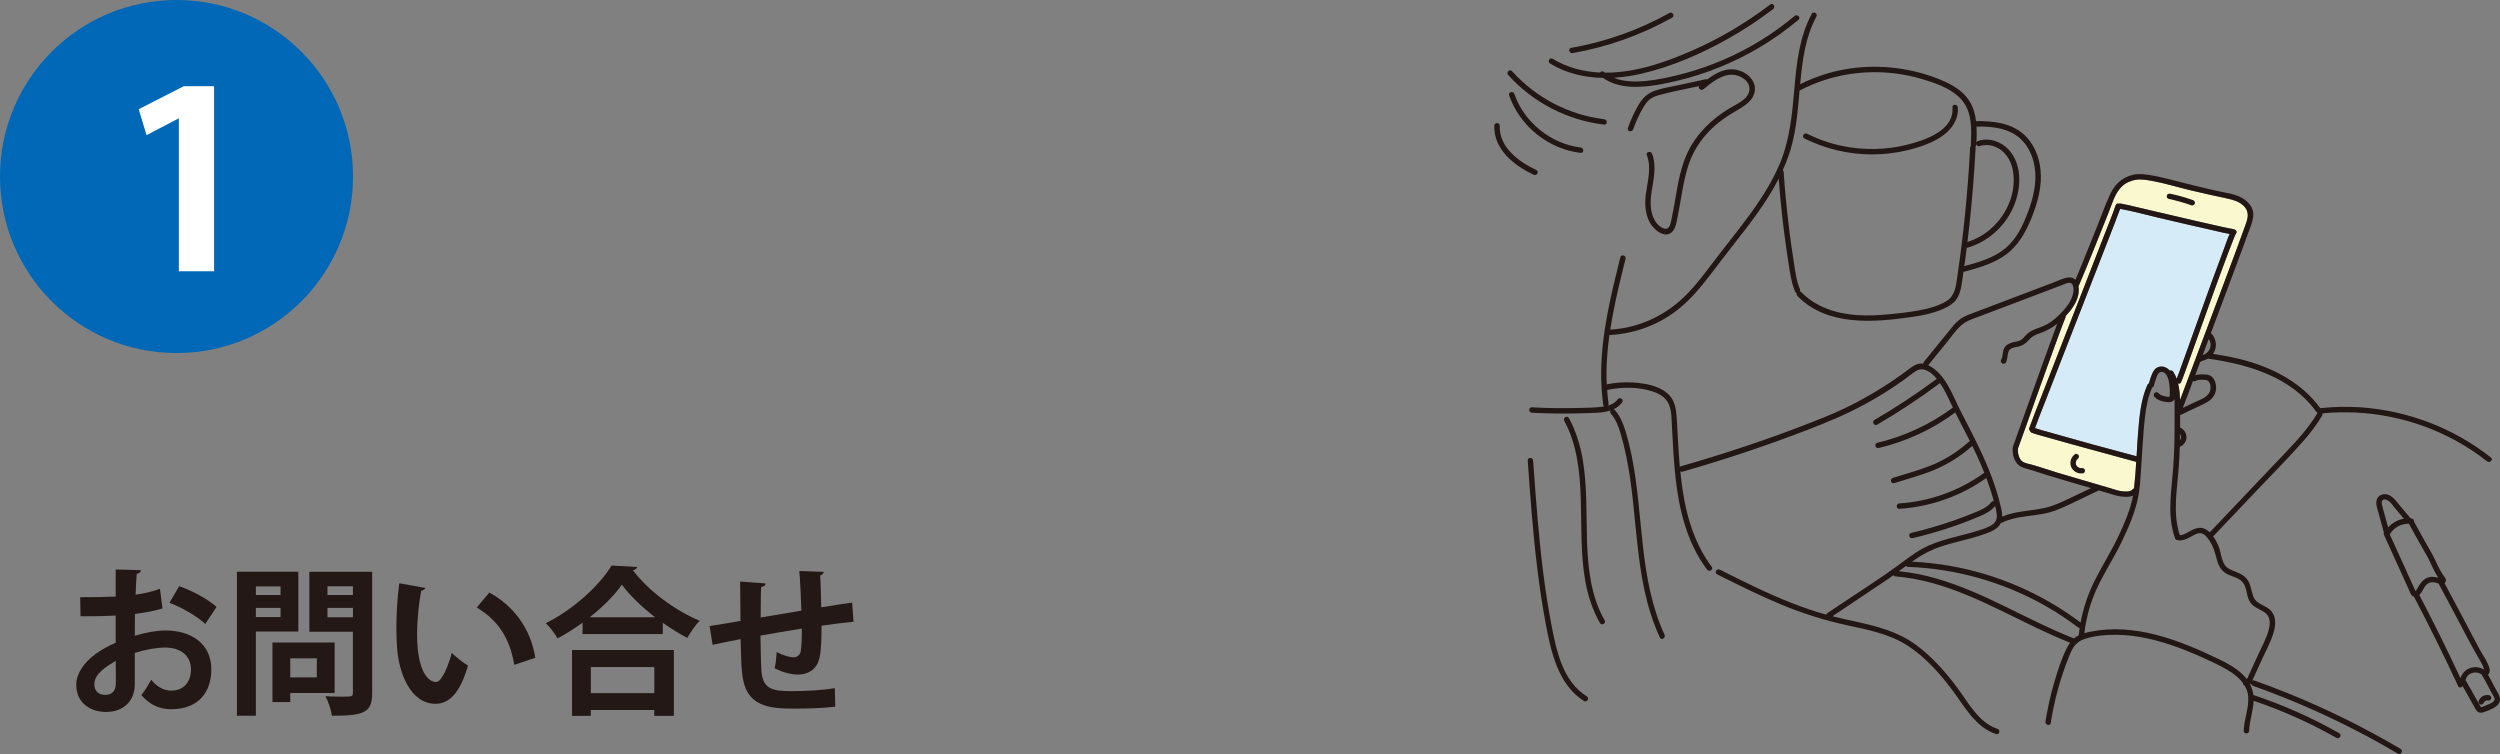 <?xml version="1.0" encoding="utf-8"?>
<!-- Generator: Adobe Illustrator 25.4.8, SVG Export Plug-In . SVG Version: 6.00 Build 0)  -->
<svg version="1.1" id="レイヤー_1" xmlns="http://www.w3.org/2000/svg" xmlns:xlink="http://www.w3.org/1999/xlink" x="0px"
	 y="0px" viewBox="0 0 612.81 184.82" style="enable-background:new 0 0 612.81 184.82;" xml:space="preserve">
<rect x="0" y="0" width="612.81" height="184.82" fill="#808080" stroke="none"/>
<style type="text/css">
	.st0{fill:#D5EBF8;}
	.st1{fill:#F9F8CE;}
	.st2{fill:#221714;}
	.st3{fill:#231815;}
	.st4{fill:#0068B6;}
	.st5{fill:#FFFFFF;}
</style>
<g>
	<g>
		<path class="st0" d="M527.52,91.68c-0.32,0.75-0.57,1.52-0.77,2.31c-0.14,0.04-0.26,0.14-0.35,0.32c-1.7,3.79-2,8.02-2.33,12.12
			c-0.14,1.8-0.24,3.61-0.34,5.42c-7.24-1.91-14.46-3.9-21.65-5.95c-1.08-0.31-2.19-0.58-3.25-0.96c0.7-2.01,1.51-3.98,2.28-5.96
			c1.63-4.2,3.27-8.4,4.9-12.6c1.94-4.98,3.89-9.96,5.84-14.95c1.71-4.39,3.42-8.77,5.13-13.16c0.91-2.35,1.85-4.7,2.71-7.07
			c3.16,0.55,6.29,1.44,9.4,2.17c4.72,1.1,9.43,2.22,14.16,3.27c1.08,0.24,2.19,0.54,3.3,0.71c-0.53,1.11-0.91,2.34-1.33,3.46
			c-1.06,2.79-2.09,5.59-3.11,8.39c-2.27,6.23-4.49,12.48-6.74,18.72c-0.42,1.15-0.83,2.3-1.25,3.45c-0.14,0.37-0.28,0.75-0.42,1.12
			c-0.04,0.12-0.09,0.24-0.14,0.35c-0.22-0.6-0.5-1.18-0.85-1.73c-0.2-0.32-0.54-0.36-0.82-0.25c-0.77-0.87-2-1.35-3.1-0.76
			C528.16,90.41,527.79,91.05,527.52,91.68z"/>
		<path class="st1" d="M516.91,51.98c0.85-2.13,1.51-4.64,3.21-6.27c0.9-0.87,2.14-1.43,3.37-1.64c1.32-0.23,2.75,0.05,4.04,0.28
			c3.2,0.57,6.31,1.56,9.47,2.31c3.03,0.72,6.07,1.38,9.12,2.04c1.38,0.3,2.78,0.73,3.83,1.73c1.12,1.07,1.24,2.32,0.8,3.76
			c-0.11,0.36-0.24,0.71-0.36,1.06c-1.63,4.57-3.35,9.1-5.05,13.65c-2.39,6.39-4.78,12.77-7.18,19.15
			c-1.26,3.34-2.51,6.68-3.78,10.02c-0.03-1.36-0.14-2.75-0.47-4.08c0.27,0.11,0.58,0.05,0.73-0.3c0.61-1.42,1.1-2.9,1.63-4.35
			c1.02-2.81,2.02-5.62,3.03-8.43c2.24-6.24,4.46-12.49,6.8-18.69c0.43-1.14,0.86-2.28,1.32-3.41c0.24-0.58,0.36-1.02,0.72-1.61
			c0.3-0.49-0.12-0.96-0.57-0.98c-0.09-0.06-0.19-0.1-0.32-0.11c-0.02,0-0.03,0-0.04,0c-0.08-0.01-0.15-0.02-0.23-0.04
			c-0.24-0.04-0.47-0.09-0.7-0.13c-0.73-0.15-1.45-0.3-2.17-0.46c-2.13-0.47-4.25-0.96-6.37-1.45c-4.68-1.08-9.35-2.19-14.03-3.28
			c-1.28-0.3-2.57-0.64-3.87-0.86c-0.14-0.02-0.26-0.01-0.36,0.03c-0.33-0.11-0.74,0-0.88,0.42c-0.72,2.13-1.59,4.21-2.4,6.3
			c-1.63,4.2-3.27,8.4-4.9,12.6c-1.94,4.98-3.89,9.96-5.84,14.95c-1.71,4.39-3.42,8.77-5.13,13.16c-0.94,2.42-1.91,4.84-2.79,7.28
			c-0.04,0.1-0.07,0.2-0.11,0.3c-0.1,0.29,0,0.51,0.18,0.65c0.05,0.2,0.18,0.39,0.42,0.48c1,0.39,2.06,0.65,3.08,0.94
			c1.94,0.56,3.88,1.1,5.83,1.64c4.29,1.19,8.59,2.37,12.89,3.53c1.24,0.34,2.49,0.68,3.73,1.01c0.03,0.01,0.06,0.01,0.09,0.01
			c-0.13,2.19-0.28,4.37-0.54,6.55c-0.13,0.02-0.26,0.08-0.36,0.22c-0.51,0.66-1.72,0.53-2.47,0.47c-1.01-0.09-1.98-0.46-2.95-0.75
			c-2.24-0.67-4.48-1.32-6.72-1.97c-2.2-0.63-4.39-1.28-6.58-1.94c-2.02-0.61-4.02-1.34-6.05-1.89c-0.73-0.2-1.71-0.32-2.31-0.82
			c-0.82-0.67-1.14-2.14-0.99-3.14c0-0.03,0-0.06,0-0.08c0.02-0.04,0.04-0.08,0.06-0.13c1.38-3.74,2.69-7.51,4.03-11.27
			c1.9-5.31,3.79-10.63,5.74-15.92c0.37-1.01,0.75-2.02,1.13-3.02c0.14-0.36,0.28-0.72,0.42-1.08c0.05-0.13,0.11-0.26,0.16-0.39
			c0.01-0.02,0.01-0.03,0.01-0.04c0-0.01,0-0.01,0.01-0.02c0.02-0.05,0.04-0.1,0.06-0.14c0.06-0.14,0.07-0.27,0.06-0.39
			c1.37-1.46,2.65-3.18,3.07-5.13c0.14-0.63,0.17-1.38,0.05-2.08C512.06,64.19,514.47,58.07,516.91,51.98z"/>
	</g>
	<g>
		<path class="st2" d="M404.34,54.43c0.86,1.67,3.65,4.25,5.52,2.43c0.95-0.93,1.12-2.57,1.38-3.8c0.31-1.51,0.57-3.04,0.83-4.56
			c0.52-3.02,1.05-6.07,2.14-8.94c1.05-2.78,2.7-5.28,4.76-7.41c1.96-2.02,4.24-3.65,6.68-5.03c2.01-1.14,4.43-2.61,4.52-5.2
			c0.1-2.73-2.65-4.67-5.13-4.91c-2.42-0.23-4.63,1.02-6.57,2.47c-0.12-0.06-0.27-0.08-0.44-0.05c-2.12,0.47-4.25,0.93-6.37,1.4
			c-2.02,0.44-4.15,0.74-6.1,1.44c-1.79,0.64-2.98,1.83-3.92,3.45c-1.05,1.79-1.9,3.7-2.6,5.65c-0.29,0.81,1,1.16,1.28,0.35
			c0.65-1.81,1.44-3.57,2.4-5.23c0.44-0.75,0.92-1.5,1.59-2.07c0.71-0.59,1.59-0.9,2.47-1.14c3.19-0.85,6.45-1.49,9.69-2.17
			c-0.31,0.54,0.51,1.24,1.1,0.76c1.96-1.61,4.3-3.56,6.99-3.56c1.92,0,4.46,1.5,4.27,3.69c-0.2,2.33-3.04,3.45-4.77,4.48
			c-2.14,1.27-4.14,2.79-5.89,4.56c-1.79,1.82-3.34,3.91-4.44,6.21c-1.17,2.46-1.87,5.1-2.4,7.76c-0.55,2.79-0.93,5.62-1.54,8.4
			c-0.22,0.99-0.39,3.03-1.84,2.61c-0.94-0.27-1.71-1.01-2.22-1.82c-1.3-2.11-1.25-4.78-0.89-7.14c0.48-3.1,1.28-6.34,0.12-9.38
			c-0.3-0.79-1.59-0.45-1.28,0.35c1.19,3.12,0.17,6.43-0.25,9.59C403.13,49.9,403.28,52.35,404.34,54.43z"/>
		<path class="st2" d="M393.22,30.55c0.85,0.1,0.84-1.23,0-1.33c-8.65-1.03-16.78-5.3-22.59-11.78c-0.57-0.64-1.51,0.31-0.94,0.94
			C375.75,25.13,384.22,29.48,393.22,30.55z"/>
		<path class="st2" d="M371.2,23.02c-0.28-0.8-1.56-0.46-1.28,0.35c2.62,7.56,9.61,13.16,17.55,14.11c0.85,0.1,0.84-1.23,0-1.33
			C380.15,35.28,373.61,29.97,371.2,23.02z"/>
		<path class="st2" d="M376.6,41.69c-4.33-2.08-9.14-5.5-8.98-10.87c0.03-0.86-1.31-0.86-1.33,0c-0.17,5.85,4.87,9.73,9.63,12.02
			C376.69,43.21,377.37,42.07,376.6,41.69z"/>
		<path class="st2" d="M379.94,15.56c3.96,2.42,8.45,3.45,13,3.54c2.41,1.7,5.36,2.24,8.3,2.19c3.43-0.06,6.89-0.76,10.21-1.57
			c6.86-1.66,13.47-4.35,19.56-7.92c3.47-2.04,6.76-4.37,9.85-6.96c0.66-0.55-0.29-1.49-0.94-0.94c-5.2,4.36-11.04,7.96-17.27,10.67
			c-3.12,1.36-6.34,2.49-9.63,3.38c-3.2,0.87-6.51,1.61-9.82,1.91c-2.53,0.23-5.27,0.17-7.64-0.8c2.24-0.13,4.48-0.46,6.65-0.96
			c7.55-1.72,14.88-4.94,21.6-8.73c3.77-2.13,7.38-4.52,10.82-7.14c0.67-0.51,0.01-1.67-0.67-1.15
			c-5.94,4.53-12.41,8.36-19.25,11.35c-6.67,2.92-13.94,5.43-21.31,5.38c-0.07-0.05-0.14-0.1-0.2-0.16c-0.36-0.3-0.8-0.15-1.02,0.13
			c-4.06-0.19-8.08-1.23-11.57-3.36C379.88,13.96,379.21,15.11,379.94,15.56z"/>
		<path class="st2" d="M385.48,13.02c8.55-1.5,16.82-4.45,24.4-8.69c0.75-0.42,0.08-1.57-0.67-1.15
			c-7.49,4.18-15.64,7.07-24.09,8.56C384.29,11.88,384.64,13.16,385.48,13.02z"/>
		<path class="st2" d="M389.03,132.98c-0.23-6.69,0.06-13.43-1.02-20.06c-0.6-3.63-1.67-7.18-3.42-10.43
			c-0.41-0.75-1.56-0.08-1.15,0.67c3.18,5.89,3.85,12.65,4.05,19.23c0.2,6.67-0.07,13.41,1.1,20.02c0.64,3.61,1.78,7.13,3.6,10.32
			c0.42,0.74,1.58,0.07,1.15-0.67C390.03,146.26,389.26,139.55,389.03,132.98z"/>
		<path class="st2" d="M388.95,170.68c-5.91-3.66-7.46-11.28-8.67-17.6c-1.63-8.49-2.61-17.09-3.36-25.69
			c-0.42-4.83-0.77-9.67-1.11-14.5c-0.06-0.85-1.39-0.86-1.33,0c0.64,8.95,1.28,17.91,2.39,26.82c0.54,4.33,1.18,8.65,1.98,12.94
			c0.67,3.59,1.39,7.21,2.76,10.61c1.39,3.44,3.47,6.59,6.67,8.58C389.01,172.28,389.68,171.13,388.95,170.68z"/>
		<path class="st2" d="M508.84,115.72c0.55,0.31,1.14,0.39,1.76,0.3c0.35-0.05,0.57-0.51,0.46-0.82c-0.12-0.38-0.45-0.52-0.82-0.46
			c0.18-0.03,0.03-0.01-0.02,0c-0.05,0-0.1,0-0.15,0c-0.02,0-0.08-0.01-0.12-0.01c-0.01,0-0.03,0-0.04-0.01
			c-0.1-0.02-0.19-0.05-0.28-0.08c0,0-0.01,0-0.01,0c0,0-0.01,0-0.01-0.01c-0.04-0.02-0.09-0.04-0.13-0.07
			c-0.04-0.02-0.08-0.05-0.12-0.08c-0.01,0-0.01-0.01-0.02-0.01c-0.07-0.03-0.14-0.13-0.2-0.18c0-0.01-0.02-0.02-0.04-0.04
			c-0.01-0.01-0.06-0.08-0.07-0.09c-0.03-0.04-0.05-0.08-0.07-0.13c-0.01-0.01-0.03-0.06-0.04-0.08c-0.01-0.02-0.02-0.04-0.02-0.05
			c-0.02-0.05-0.03-0.09-0.04-0.14c-0.01-0.04-0.04-0.1-0.03-0.14c0.01,0.1,0.01,0.11,0.01,0.03c0-0.02,0-0.03,0-0.05
			c-0.01-0.1,0-0.19,0.01-0.29c0,0,0,0,0,0c0,0,0-0.01,0-0.01c0.01-0.05,0.02-0.1,0.03-0.14c0.01-0.05,0.03-0.09,0.04-0.14
			c0-0.01,0.01-0.02,0.01-0.03c0.02-0.08,0.09-0.18,0.13-0.25c0.02-0.03,0.04-0.07,0.07-0.1c0.01-0.01,0.01,0,0.02-0.01
			c0.03-0.04,0.07-0.07,0.1-0.1c0.03-0.03,0.17-0.14,0.03-0.04c0.28-0.21,0.45-0.58,0.24-0.91c-0.18-0.27-0.61-0.46-0.91-0.24
			c-0.48,0.37-0.83,0.84-1,1.43c-0.16,0.57-0.13,1.18,0.1,1.72C507.93,114.99,508.34,115.44,508.84,115.72z"/>
		<path class="st2" d="M534.61,107.24C534.61,107.24,534.61,107.24,534.61,107.24C534.61,107.25,534.61,107.25,534.61,107.24
			C534.61,107.25,534.61,107.25,534.61,107.24z"/>
		<path class="st2" d="M442.3,33.93c5.13,2.58,10.83,3.92,16.57,3.92c2.86,0,5.74-0.33,8.52-0.99c2.76-0.65,5.61-1.58,8.04-3.07
			c2.59-1.59,4.75-4.28,4.48-7.47c-0.07-0.85-1.41-0.85-1.33,0c0.5,5.77-6.91,8.12-11.31,9.2c-5.14,1.26-10.58,1.33-15.77,0.24
			c-2.96-0.62-5.83-1.62-8.53-2.98C442.2,32.39,441.53,33.54,442.3,33.93z"/>
		<path class="st2" d="M612.5,170.23c-0.31-0.61-0.68-1.19-0.99-1.79c-0.53-1.03-1.06-2.05-1.64-3.04c0.06-0.05,0.12-0.11,0.17-0.18
			c0.54-0.73,0.11-1.77-0.21-2.5c-0.41-0.93-0.96-1.79-1.49-2.65c-0.6-0.99-1.12-2.02-1.66-3.04c-1.2-2.25-2.38-4.51-3.57-6.77
			c-1.28-2.44-2.58-4.88-3.89-7.3c0.19-0.16,0.31-0.38,0.33-0.66c0.04-0.6-0.53-1.1-0.83-1.56c-0.76-1.15-1.3-2.43-1.9-3.66
			c-0.73-1.51-1.61-2.95-2.43-4.41c-0.9-1.59-1.78-3.2-2.66-4.8c0.01-0.04,0.01-0.08,0.01-0.12c0-0.4-0.31-0.62-0.67-0.67
			c-0.05-0.01-0.11-0.01-0.16-0.01c-0.9-1.07-1.8-2.14-2.7-3.2c-0.8-0.95-1.58-2.14-2.8-2.59c-0.98-0.36-2.24-0.06-2.71,0.94
			c-0.54,1.14,0.07,2.53,0.37,3.66c0.42,1.55,0.85,3.09,1.27,4.64c-0.07,0.16-0.07,0.35,0.01,0.55c1.36,2.98,2.71,5.96,4.07,8.94
			c0.68,1.49,1.36,2.98,2.03,4.47c0.25,0.55,0.46,1.36,1.03,1.69c0.08,0.05,0.17,0.08,0.26,0.11c0.01,0.01,0.01,0.02,0.01,0.04
			c3.78,7.2,7.38,14.49,10.8,21.86c0.23,0.49,0.76,0.4,1.04,0.08c0.03,0,0.06-0.01,0.09-0.02c0.72,1.28,1.45,2.55,2.17,3.83
			c0.2,0.35,0.4,0.7,0.6,1.06c0.21,0.37,0.39,0.8,0.68,1.12c0.56,0.64,1.32,0.5,2.03,0.2c1.16-0.49,2.8-0.94,3.43-2.15
			C612.95,171.6,612.84,170.88,612.5,170.23z M584.27,122.48c1.14-0.35,2.14,1.29,2.73,2c0.74,0.88,1.49,1.77,2.23,2.65
			c-1.47,0.27-2.85,1.04-3.84,2.17c-0.32-1.18-0.65-2.37-0.97-3.55c-0.19-0.69-0.42-1.38-0.55-2.08
			C583.78,123.22,583.75,122.63,584.27,122.48z M589.63,139.44c-1.28-2.81-2.56-5.62-3.84-8.44c0.96-1.68,2.8-2.65,4.69-2.63
			c0,0,0,0,0,0.01c1.4,2.56,2.83,5.11,4.28,7.64c0.61,1.06,1.11,2.18,1.64,3.29c0.27,0.55,0.54,1.1,0.86,1.62
			c0.13,0.22,0.27,0.44,0.42,0.66c0,0,0,0.01,0.01,0.01c-0.02,0-0.04-0.01-0.05-0.01c-0.29-0.07-0.59-0.13-0.89-0.16
			c-0.59-0.07-1.18-0.04-1.74,0.18c-0.9,0.35-1.54,1.11-2.04,1.91c-0.26,0.42-0.46,0.89-0.76,1.28c-0.04,0.05-0.09,0.08-0.11,0.1
			c-0.04-0.08-0.09-0.21-0.1-0.24c-0.17-0.37-0.34-0.75-0.51-1.12C590.88,142.17,590.26,140.81,589.63,139.44z M593.03,145.85
			c0.75-0.7,1.02-1.82,1.76-2.54c0.45-0.44,0.97-0.61,1.6-0.59c0.48,0.02,0.92,0.19,1.37,0.32c0.01,0.02,0.02,0.04,0.03,0.07
			c2.44,4.48,4.78,9.01,7.17,13.52c1.03,1.94,2.13,3.82,3.2,5.73c0.24,0.43,0.47,0.87,0.63,1.34c0.03,0.09,0.05,0.28,0.09,0.43
			c0,0-0.01-0.01-0.01-0.01c-0.81-0.51-1.81-0.69-2.75-0.53c-1.54,0.26-2.55,1.31-2.99,2.66
			C599.91,159.37,596.55,152.57,593.03,145.85z M609.39,172.89c-0.29,0.12-0.57,0.26-0.86,0.37c-0.08,0.03-0.27,0.13-0.35,0.11
			c-0.05-0.02-0.13-0.18-0.18-0.26c-0.36-0.63-0.71-1.26-1.07-1.89c-0.83-1.46-1.65-2.92-2.48-4.37c-0.03-0.05-0.06-0.1-0.1-0.14
			c0.14-0.5,0.38-0.96,0.8-1.3c0.76-0.63,1.89-0.73,2.77-0.31c0.14,0.07,0.27,0.16,0.39,0.24c0.01,0.02,0.02,0.05,0.03,0.07
			c0.57,0.93,1.1,1.88,1.59,2.86c0.22,0.42,0.43,0.85,0.65,1.26c0.27,0.51,0.65,1.01,0.85,1.54
			C611.81,172.1,610.05,172.61,609.39,172.89z"/>
		<path class="st2" d="M610.19,170.42c-1.1-0.27-2.26,0.38-2.61,1.45c-0.11,0.33,0.13,0.74,0.46,0.82c0.35,0.08,0.67-0.1,0.8-0.43
			c0.04-0.08,0.08-0.15,0.13-0.22c0.05-0.05,0.1-0.1,0.15-0.15c0.07-0.05,0.15-0.09,0.22-0.13c0.07-0.03,0.15-0.05,0.23-0.06
			c0.07,0,0.14-0.01,0.22,0c0.01,0,0.03,0,0.04,0.01c0.17,0.04,0.36,0.02,0.51-0.07c0.14-0.08,0.27-0.24,0.31-0.4
			C610.74,170.89,610.56,170.51,610.19,170.42z"/>
		<path class="st2" d="M588.44,183.57c-8.88-5.24-18.14-9.82-27.71-13.68c-2.69-1.09-5.41-2.11-8.15-3.09
			c-0.19-0.07-0.36-0.05-0.49,0.03c0.01-0.03,0.03-0.06,0.04-0.09c0.26-0.58,0.53-1.16,0.79-1.73c0.55-1.2,1.1-2.39,1.64-3.59
			c0.96-2.1,2.12-4.21,2.77-6.43c0.5-1.7,0.64-3.68-0.54-5.14c-1.25-1.53-3.65-1.59-4.42-3.57c-0.66-1.7-0.62-3.64-2.13-4.91
			c-0.75-0.63-1.65-0.99-2.55-1.35c-0.88-0.35-1.76-0.69-2.31-1.49c-0.93-1.35-0.94-3.18-1.57-4.67c-0.31-0.74-0.76-1.63-1.32-2.41
			c0.05-0.03,0.1-0.07,0.15-0.12c3.71-3.9,7.41-7.8,11.12-11.7c3.56-3.75,7.23-7.42,10.65-11.3c1.78-2.02,3.45-4.16,4.81-6.48
			c0.11-0.18,0.12-0.36,0.07-0.52c11.11-1.1,22.47,1.19,32.31,6.48c2.82,1.52,5.52,3.28,8.04,5.27c0.66,0.53,1.61-0.41,0.94-0.94
			c-9.16-7.24-20.46-11.54-32.11-12.31c-3.24-0.21-6.49-0.13-9.72,0.22c-4.72-6.51-12.16-10.19-19.82-12.07
			c-2.14-0.52-4.3-0.92-6.48-1.24c0.17-0.24,0.32-0.48,0.43-0.75c0.62-1.48,0.22-3.25-0.94-4.35c1.41-3.76,2.83-7.52,4.23-11.28
			c1.81-4.85,3.64-9.69,5.4-14.55c0.15-0.41,0.31-0.82,0.43-1.24c0.32-1.04,0.5-2.16,0.13-3.21c-0.44-1.25-1.44-2.22-2.57-2.86
			c-1.22-0.7-2.61-1.01-3.98-1.27c-1.53-0.29-3.05-0.64-4.56-0.99c-3.28-0.76-6.53-1.62-9.8-2.44c-1.59-0.4-3.19-0.75-4.81-0.97
			c-1.29-0.17-2.58-0.28-3.85,0.08c-2.48,0.69-4.2,2.32-5.28,4.62c-1.22,2.59-2.16,5.34-3.23,7.99c-1.27,3.16-2.54,6.32-3.82,9.47
			c-0.49,1.2-0.99,2.4-1.49,3.6c-0.41-0.43-1-0.67-1.81-0.57c-1.27,0.16-2.55,0.84-3.74,1.29c-1.28,0.48-2.56,0.97-3.84,1.45
			c-5.16,1.96-10.31,3.91-15.47,5.87c-1.27,0.48-2.57,0.92-3.64,1.77c-1.07,0.85-1.89,1.98-2.75,3.04
			c-1.96,2.41-3.92,4.82-5.88,7.23c-0.12,0.15-0.17,0.32-0.16,0.48c-0.11-0.02-0.21-0.03-0.32-0.04c-1.18-0.07-2.15,0.57-3.05,1.24
			c-2.1,1.59-4.26,3.1-6.49,4.5c-4.45,2.81-9.14,5.28-14.02,7.26c-10.32,4.2-20.89,7.83-31.57,11.02c-1.32,0.39-2.65,0.78-3.97,1.16
			c-0.11,0.03-0.2,0.09-0.27,0.15c-0.31-3.58-0.48-7.17-0.69-10.75c-0.12-1.92-0.14-3.99-1.09-5.72c-0.8-1.44-2.18-2.39-3.67-3
			c-1.93-0.79-4.09-1.11-6.17-1.23c-2.11-0.12-4.23,0.05-6.3,0.47c-0.17-4.04,0.11-8.08,0.66-12.09c6.43-0.29,12.66-2.71,17.58-6.88
			c2.63-2.23,4.84-4.89,6.94-7.61c2.01-2.6,3.98-5.23,6.01-7.81C429,54.77,433,49.65,435.95,43.9c0.02-0.04,0.04-0.08,0.06-0.12
			c0.34,4.5,0.78,8.99,1.36,13.46c0.31,2.45,0.66,4.89,1.05,7.33c0.37,2.36,0.67,4.76,1.63,6.96c0.09,0.21,0.23,0.31,0.39,0.34
			c-0.08,0.21-0.06,0.46,0.14,0.67c7.31,7.51,18.77,6.5,28.22,5.14c2.45-0.35,4.9-0.85,7.19-1.82c1.06-0.45,2.14-0.98,2.98-1.79
			c0.81-0.77,1.29-1.81,1.57-2.88c0.32-1.23,0.45-2.53,0.64-3.78c0.04-0.28,0.08-0.55,0.12-0.83c0.1,0.02,0.21,0.03,0.34-0.01
			c3.49-0.97,7.13-1.98,10.09-4.17c3-2.22,4.8-5.46,6.19-8.85c1.53-3.76,2.7-7.89,2.26-11.99c-0.35-3.26-1.7-6.54-4.22-8.72
			c-3.16-2.74-7.49-3.21-11.51-3.15c-0.03,0-0.05,0.01-0.07,0.01c-0.21-1.68-0.65-3.31-1.54-4.78c-1.88-3.1-5.31-4.71-8.58-5.92
			c-7-2.58-14.65-3.3-22-2.01c-3.82,0.67-7.53,1.92-10.99,3.65c0.51-5.72,1.23-11.47,3.98-16.58c0.4-0.75-0.74-1.43-1.15-0.67
			c-3.02,5.63-3.71,12.03-4.25,18.3c-0.56,6.45-1.14,12.85-3.75,18.85c-2.53,5.81-6.28,10.99-10.14,15.98
			c-1.95,2.52-3.94,5.01-5.87,7.55c-2.03,2.68-4.03,5.38-6.36,7.81c-5.04,5.25-11.72,8.52-19.01,8.91c0.5-3.25,1.16-6.49,1.88-9.68
			c0.59-2.57,1.22-5.13,1.86-7.68c0.21-0.83-1.08-1.19-1.28-0.35c-2.3,9.23-4.61,18.61-4.7,28.18c-0.01,1.26,0.02,2.52,0.1,3.77
			c0,0.02,0,0.04,0,0.06c0.08,1.39,0.22,2.78,0.41,4.16c0.03,0.18,0.11,0.31,0.22,0.38c-0.16,0.03-0.32,0.05-0.47,0.07
			c-1.76,0.23-3.57,0.24-5.34,0.29c-3.97,0.12-7.95,0.07-11.91-0.15c-0.86-0.05-0.85,1.29,0,1.33c4.33,0.23,8.67,0.27,13.01,0.11
			c1.95-0.07,4.32,0,6.3-0.67c-0.15,0.23-0.17,0.55,0.07,0.81c1.25,1.37,1.85,3.14,2.38,4.88c0.53,1.75,0.97,3.53,1.34,5.33
			c0.76,3.62,1.26,7.3,1.66,10.97c0.81,7.36,1.28,14.79,2.84,22.04c0.86,4,2.07,7.91,3.78,11.63c0.36,0.78,1.51,0.1,1.15-0.67
			c-6.33-13.73-5.09-29.33-8.05-43.86c-0.41-2.03-0.91-4.04-1.51-6.02c-0.58-1.9-1.3-3.75-2.65-5.24c-0.08-0.09-0.17-0.14-0.25-0.18
			c0.81-0.38,1.54-0.93,2.09-1.71c0.49-0.7-0.66-1.37-1.15-0.67c-0.56,0.8-1.43,1.24-2.35,1.5c0.11-0.14,0.17-0.32,0.14-0.53
			c-0.15-1.1-0.26-2.2-0.34-3.3c3.67-0.78,7.68-0.79,11.25,0.4c1.59,0.53,3.12,1.44,3.83,3.02c0.79,1.75,0.7,3.91,0.81,5.79
			c0.46,7.97,0.75,16.07,3.12,23.75c1.22,3.96,2.99,7.76,5.49,11.08c0.51,0.68,1.66,0.01,1.15-0.67c-4.84-6.44-6.76-14.45-7.6-22.33
			c-0.04-0.36-0.07-0.73-0.1-1.09c0.14,0.1,0.32,0.14,0.53,0.08c10.35-2.96,20.57-6.38,30.61-10.24c4.79-1.84,9.51-3.79,14.02-6.25
			c2.26-1.23,4.48-2.56,6.63-3.97c1.05-0.69,2.09-1.4,3.11-2.13c0.97-0.69,1.89-1.51,2.91-2.12c1.87-1.13,3.79,0.46,5.04,1.95
			c-4.9,3.64-10,7.01-15.28,10.08c-0.74,0.43-0.07,1.58,0.67,1.15c5.31-3.09,10.44-6.48,15.37-10.15c0.01-0.01,0.02-0.02,0.03-0.03
			c1.06,1.54,1.86,3.25,2.65,4.94c0.17,0.35,0.34,0.7,0.51,1.06c-5.53,4.1-11.84,7.04-18.54,8.63c-0.83,0.2-0.48,1.48,0.35,1.28
			c6.77-1.6,13.18-4.57,18.77-8.71c1.17,2.36,2.41,4.69,3.6,7.04c-0.11,0.02-0.21,0.07-0.31,0.16c-2.71,2.43-5.78,4.38-9.16,5.75
			c-3.07,1.24-6.28,2.09-9.44,3.08c-0.81,0.26-0.47,1.54,0.35,1.28c3.29-1.03,6.63-1.91,9.82-3.24c3.43-1.43,6.54-3.41,9.31-5.88
			c0.4,0.82,0.8,1.64,1.18,2.47c0.63,1.36,1.22,2.73,1.77,4.12c-0.03,0.02-0.06,0.03-0.1,0.06c-6.06,4.36-13.27,6.97-20.73,7.44
			c-0.85,0.05-0.86,1.39,0,1.33c7.65-0.49,15.08-3.11,21.32-7.56c0.21,0.56,0.42,1.12,0.61,1.69c0.43,1.23,0.81,2.47,1.15,3.73
			c0.03,0.09,0.05,0.19,0.08,0.29c-0.2-0.07-0.42-0.03-0.6,0.2c-1,1.28-2.5,1.91-3.96,2.51c-1.7,0.7-3.41,1.36-5.14,1.97
			c-3.47,1.22-7,2.24-10.57,3.08c-0.83,0.19-0.48,1.48,0.35,1.28c3.75-0.87,7.44-1.96,11.07-3.25c1.78-0.64,3.55-1.33,5.29-2.07
			c1.44-0.61,2.88-1.31,3.88-2.56c0.19,0.72,0.35,1.46,0.41,2.19c0.1,1.25-0.44,2.07-1.51,2.65c-1.04,0.57-2.21,0.93-3.34,1.28
			c-2.29,0.71-4.63,1.23-6.93,1.87c-2.27,0.63-4.52,1.39-6.59,2.54c-2.2,1.22-4.15,2.83-6.19,4.29c-4.42,3.19-9.04,6.13-13.58,9.17
			c-1.13,0.76-2.26,1.52-3.4,2.27c-0.15,0.1-0.24,0.23-0.27,0.37c-0.06-0.02-0.12-0.03-0.18-0.05c-2.75-0.77-5.46-1.7-8.12-2.74
			c-6.09-2.38-11.94-5.31-17.78-8.24c-0.76-0.38-1.44,0.76-0.67,1.15c5.18,2.6,10.37,5.18,15.72,7.41
			c5.2,2.16,10.51,3.84,16.01,5.04c5.07,1.11,10.36,2.1,14.81,4.93c4.4,2.8,8.01,6.84,11.11,10.99c3.01,4.03,5.65,9.1,10.74,10.79
			c0.82,0.27,1.16-1.02,0.35-1.28c-4.52-1.49-6.97-6.14-9.62-9.74c-3.02-4.11-6.46-8.03-10.61-11.02
			c-4.23-3.04-9.21-4.36-14.23-5.47c-2.01-0.44-4.02-0.87-6.01-1.37c4.56-3.05,9.12-6.08,13.66-9.15c0.43-0.29,0.86-0.6,1.29-0.9
			c0.11,0.15,0.27,0.27,0.5,0.28c12.33,0.97,23.31,7.21,34.24,12.46c2.82,1.35,5.67,2.64,8.57,3.8c-0.28,0.38-0.54,0.78-0.76,1.21
			c-1.38,2.7-2.31,5.72-3.16,8.62c-0.91,3.11-1.61,6.28-2.11,9.48c-0.13,0.84,1.15,1.2,1.28,0.35c0.83-5.29,2.22-10.49,4.16-15.48
			c0.43-1.1,0.85-2.24,1.52-3.22c0.13-0.2,0.28-0.37,0.44-0.54c0.16-0.05,0.27-0.17,0.34-0.33c0.35-0.3,0.74-0.55,1.16-0.75
			c0.08-0.02,0.16-0.06,0.24-0.1c0.22-0.09,0.45-0.18,0.69-0.25c2.43-0.74,5.06-0.96,7.59-0.94c5.19,0.05,10.29,1.35,15.14,3.13
			c2.51,0.92,4.96,1.98,7.38,3.11c2,0.93,4.03,1.87,5.85,3.13c0.97,0.68,1.89,1.49,2.6,2.44c0.02,0.35,0.21,0.59,0.47,0.71
			c0.44,0.77,0.74,1.61,0.82,2.54c0.25,2.86-1.03,5.62-1.09,8.47c-0.02,0.86,1.31,0.86,1.33,0c0.06-2.49,1.01-4.87,1.1-7.35
			c7.05,2.38,13.85,5.42,20.31,9.09c0.75,0.42,1.42-0.73,0.67-1.15c-6.6-3.74-13.56-6.85-20.75-9.27c-0.1-0.03-0.2-0.04-0.28-0.03
			c-0.11-0.93-0.39-1.8-0.8-2.62c0.09-0.1,0.16-0.2,0.23-0.31c0.01,0.26,0.15,0.51,0.45,0.62c9.61,3.41,18.96,7.54,27.95,12.35
			c2.56,1.37,5.09,2.8,7.59,4.28C588.51,185.16,589.18,184.01,588.44,183.57z M484.27,36.24c0.01-0.11-0.01-0.2-0.04-0.28
			c0.12-0.11,0.2-0.26,0.21-0.46c0-0.07,0.01-0.14,0.01-0.21c0.06,0.36,0.36,0.67,0.8,0.52c2.16-0.73,4.51,0.08,6.06,1.68
			c1.73,1.78,2.34,4.39,2.31,6.8c-0.05,4.38-2.14,8.59-5.34,11.54c-1.72,1.59-3.77,2.78-6.01,3.48c0.17-1.41,0.34-2.82,0.49-4.23
			C483.44,48.82,483.94,42.54,484.27,36.24z M494.22,33.18c2.63,1.78,4.11,4.87,4.56,7.94c0.54,3.7-0.4,7.46-1.69,10.91
			c-1.22,3.24-2.78,6.52-5.47,8.79c-2.86,2.41-6.59,3.45-10.13,4.43c0.09-0.64,0.18-1.27,0.27-1.91c0.12-0.86,0.22-1.72,0.33-2.59
			c0.06,0,0.11-0.01,0.18-0.03c4.73-1.35,8.73-4.81,10.91-9.2c2.21-4.47,2.82-10.75-0.71-14.73c-1.84-2.07-4.88-3.16-7.57-2.25
			c-0.24,0.08-0.38,0.26-0.43,0.45c0.06-1.3,0.1-2.64,0.03-3.96C487.82,30.98,491.38,31.25,494.22,33.18z M440.83,25.41
			c0.1-1.06,0.19-2.13,0.28-3.2c6.24-3.3,13.3-4.8,20.35-4.47c3.53,0.17,7.04,0.8,10.41,1.86c3.17,0.99,6.66,2.26,8.92,4.8
			c2.68,3.01,2.49,7.34,2.3,11.1c-0.01,0.11,0.01,0.2,0.04,0.28c-0.12,0.11-0.2,0.26-0.21,0.46c-0.54,10.54-1.58,21.05-3.13,31.49
			c-0.34,2.31-0.5,4.76-2.69,6.09c-2.03,1.23-4.4,1.84-6.71,2.26c-2.47,0.45-4.98,0.74-7.47,0.97c-2.57,0.24-5.16,0.36-7.74,0.19
			c-5.01-0.34-10.09-1.97-13.66-5.64c-0.1-0.1-0.21-0.16-0.32-0.18c0.07-0.16,0.08-0.36,0-0.56c-0.94-2.16-1.17-4.61-1.54-6.91
			c-0.38-2.41-0.72-4.83-1.03-7.25c-0.61-4.83-1.08-9.67-1.41-14.52c-0.01-0.2-0.1-0.35-0.22-0.46c0.98-2.17,1.8-4.42,2.37-6.73
			C440.15,31.85,440.53,28.63,440.83,25.41z M567.71,100.86c0.05,0.07,0.11,0.12,0.17,0.16c0.03,0.1,0.08,0.2,0.16,0.27
			c-2.45,4.12-5.82,7.56-9.11,11.02c-3.64,3.83-7.28,7.66-10.93,11.5c-2.09,2.2-4.18,4.4-6.27,6.6c-0.02,0.02-0.03,0.04-0.05,0.07
			c-0.72-0.69-1.58-1.15-2.58-1.09c-0.93,0.06-1.77,0.51-2.57,0.96c-0.68,0.38-1.42,0.87-2.21,0.82
			c-1.77-5.32-0.67-11.02-0.27-16.47c0.13-1.73,0.21-3.46,0.27-5.2c0.06-0.01,0.12-0.03,0.18-0.05c0.88-0.4,1.49-1.39,1.46-2.36
			c-0.03-1.02-0.67-1.87-1.57-2.29c0.01-1.01,0.01-2.03,0.01-3.04c0.04-0.01,0.08-0.03,0.13-0.05c1.31-0.62,2.62-1.24,3.94-1.87
			c1.17-0.55,2.44-1.04,3.43-1.9c0.86-0.76,1.35-1.89,1.32-3.04c-0.02-1.07-0.49-2.39-1.53-2.86c-0.61-0.28-1.4-0.28-2.06-0.28
			c-0.53,0-1.04,0.07-1.53,0.23c0.25-0.67,0.5-1.34,0.75-2.01c0.16-0.42,0.31-0.84,0.47-1.26c0.6-0.37,1.31-0.46,1.92-0.81
			C551.07,89.3,561.63,92.39,567.71,100.86z M527.52,91.68c-0.32,0.75-0.57,1.52-0.77,2.31c-0.14,0.04-0.26,0.14-0.35,0.32
			c-1.7,3.79-2,8.02-2.33,12.12c-0.14,1.8-0.24,3.61-0.34,5.42c-7.24-1.91-14.46-3.9-21.65-5.95c-1.08-0.31-2.19-0.58-3.25-0.96
			c0.7-2.01,1.51-3.98,2.28-5.96c1.63-4.2,3.27-8.4,4.9-12.6c1.94-4.98,3.89-9.96,5.84-14.95c1.71-4.39,3.42-8.77,5.13-13.16
			c0.91-2.35,1.85-4.7,2.71-7.07c3.16,0.55,6.29,1.44,9.4,2.17c4.72,1.1,9.43,2.22,14.16,3.27c1.08,0.24,2.19,0.54,3.3,0.71
			c-0.53,1.11-0.91,2.34-1.33,3.46c-1.06,2.79-2.09,5.59-3.11,8.39c-2.27,6.23-4.49,12.48-6.74,18.72c-0.42,1.15-0.83,2.3-1.25,3.45
			c-0.14,0.37-0.28,0.75-0.42,1.12c-0.04,0.12-0.09,0.24-0.14,0.35c-0.22-0.6-0.5-1.18-0.85-1.73c-0.2-0.32-0.54-0.36-0.82-0.25
			c-0.77-0.87-2-1.35-3.1-0.76C528.16,90.41,527.79,91.05,527.52,91.68z M537.56,93.38c0.18,0.1,0.4,0.12,0.63,0
			c0.57-0.31,1.21-0.31,1.84-0.28c0.53,0.03,1.09-0.01,1.42,0.47c0.61,0.88,0.53,2.18-0.12,3.02c-0.78,1.01-2.22,1.47-3.33,2
			c-0.98,0.47-1.97,0.93-2.95,1.4C535.92,97.79,536.74,95.58,537.56,93.38z M534.51,106.65c0.02,0.03,0.03,0.07,0.04,0.11
			c0.02,0.08,0.04,0.16,0.06,0.24c0,0,0,0,0,0.01c0,0.04,0,0.08,0,0.13c0,0.04,0,0.08,0,0.11c0-0.01,0-0.01,0.01-0.02
			c0,0,0,0.01-0.01,0.02c0,0,0,0.01,0,0.01c0,0.08-0.01,0.03,0,0c-0.02,0.05-0.04,0.2-0.05,0.22c-0.01,0.04-0.03,0.08-0.04,0.12
			c0,0,0,0,0,0c0,0,0,0,0,0c-0.04,0.07-0.08,0.15-0.12,0.22c0,0-0.01,0.02-0.02,0.03c0,0-0.02,0.02-0.03,0.04
			c0.01-0.49,0.01-0.99,0.02-1.48c0.01,0.01,0.02,0.03,0.03,0.04c0.04,0.06,0.08,0.13,0.11,0.2
			C534.51,106.65,534.51,106.65,534.51,106.65z M534.36,106.4C534.36,106.4,534.36,106.4,534.36,106.4c0,0,0.01,0.01,0.01,0.01
			C534.37,106.41,534.37,106.41,534.36,106.4z M541.62,85.61c-0.25,0.5-0.63,0.91-1.12,1.18c-0.18,0.1-0.37,0.18-0.57,0.25
			c0.5-1.32,0.99-2.64,1.49-3.96C541.91,83.83,542.04,84.79,541.62,85.61z M516.91,51.98c0.85-2.13,1.51-4.64,3.21-6.27
			c0.9-0.87,2.14-1.43,3.37-1.64c1.32-0.23,2.75,0.05,4.04,0.28c3.2,0.57,6.31,1.56,9.47,2.31c3.03,0.72,6.07,1.38,9.12,2.04
			c1.38,0.3,2.78,0.73,3.82,1.73c1.12,1.07,1.24,2.32,0.8,3.76c-0.11,0.36-0.24,0.71-0.36,1.06c-1.63,4.57-3.35,9.1-5.05,13.65
			c-2.39,6.39-4.78,12.77-7.18,19.15c-1.26,3.34-2.51,6.68-3.78,10.02c-0.03-1.36-0.14-2.75-0.47-4.08c0.27,0.11,0.58,0.05,0.73-0.3
			c0.61-1.42,1.1-2.9,1.63-4.35c1.02-2.81,2.02-5.62,3.03-8.43c2.24-6.24,4.46-12.49,6.8-18.69c0.43-1.14,0.87-2.28,1.32-3.41
			c0.24-0.58,0.36-1.02,0.72-1.61c0.3-0.49-0.12-0.96-0.57-0.98c-0.09-0.06-0.19-0.1-0.32-0.11c-0.02,0-0.03,0-0.04,0
			c-0.08-0.01-0.15-0.02-0.23-0.04c-0.23-0.04-0.47-0.09-0.7-0.13c-0.73-0.15-1.45-0.3-2.17-0.46c-2.13-0.47-4.25-0.96-6.37-1.45
			c-4.68-1.08-9.35-2.19-14.03-3.28c-1.28-0.3-2.57-0.64-3.87-0.86c-0.14-0.02-0.26-0.01-0.36,0.03c-0.33-0.11-0.74,0-0.88,0.42
			c-0.72,2.13-1.59,4.21-2.4,6.3c-1.63,4.2-3.27,8.4-4.9,12.6c-1.94,4.98-3.89,9.96-5.84,14.95c-1.71,4.39-3.42,8.77-5.13,13.16
			c-0.94,2.42-1.91,4.84-2.79,7.28c-0.04,0.1-0.07,0.2-0.11,0.3c-0.1,0.29,0,0.51,0.18,0.65c0.05,0.2,0.18,0.39,0.42,0.48
			c1,0.39,2.06,0.65,3.08,0.94c1.94,0.56,3.88,1.1,5.83,1.64c4.29,1.19,8.59,2.37,12.89,3.53c1.24,0.34,2.49,0.68,3.73,1.01
			c0.03,0.01,0.06,0.01,0.09,0.01c-0.13,2.19-0.28,4.37-0.54,6.55c-0.13,0.02-0.26,0.08-0.36,0.22c-0.51,0.66-1.72,0.53-2.47,0.47
			c-1.01-0.09-1.98-0.46-2.95-0.75c-2.24-0.67-4.48-1.32-6.72-1.97c-2.2-0.63-4.39-1.28-6.58-1.94c-2.02-0.61-4.02-1.34-6.05-1.89
			c-0.73-0.2-1.71-0.32-2.31-0.82c-0.82-0.67-1.14-2.14-0.99-3.14c0-0.03,0-0.06,0-0.08c0.02-0.04,0.04-0.08,0.06-0.13
			c1.38-3.74,2.69-7.51,4.03-11.27c1.9-5.31,3.79-10.63,5.74-15.92c0.37-1.01,0.75-2.02,1.13-3.02c0.14-0.36,0.28-0.72,0.42-1.08
			c0.05-0.13,0.11-0.26,0.16-0.39c0.01-0.02,0.01-0.02,0.01-0.03c0-0.01,0.01-0.01,0.01-0.02c0.02-0.05,0.04-0.1,0.06-0.14
			c0.06-0.14,0.07-0.27,0.06-0.39c1.37-1.46,2.65-3.18,3.07-5.13c0.14-0.63,0.17-1.38,0.05-2.08
			C512.06,64.19,514.47,58.07,516.91,51.98z M487.58,115.29c-1.95-4.86-4.38-9.51-6.8-14.14c-1.91-3.65-3.26-8.04-6.61-10.68
			c-0.47-0.37-0.98-0.7-1.52-0.95c1.56-1.92,3.12-3.84,4.68-5.76c1.46-1.79,2.84-4.03,4.98-5.06c1.12-0.53,2.32-0.92,3.47-1.36
			c1.19-0.45,2.39-0.91,3.58-1.36c2.43-0.92,4.86-1.84,7.29-2.76c2.39-0.91,4.77-1.81,7.16-2.72c0.55-0.21,1.11-0.42,1.66-0.63
			c0.54-0.2,1.2-0.56,1.78-0.55c0.51,0.01,0.78,0.34,0.91,0.78c-0.01,0.13,0.02,0.26,0.08,0.37c0.07,0.49,0.01,1.02-0.06,1.38
			c-0.4,2.13-2,3.95-3.51,5.42c-0.79,0.78-1.66,1.48-2.61,2.05c-0.93,0.56-1.91,0.9-2.92,1.26c-1.08,0.39-1.97,0.9-2.73,1.77
			c-0.37,0.42-0.73,0.86-1.25,1.1c-0.44,0.2-0.95,0.28-1.42,0.38c-0.9,0.2-1.82,0.51-2.35,1.31c-0.61,0.93-0.32,2.11-0.86,3.04
			c-0.43,0.74,0.72,1.41,1.15,0.67c0.52-0.9,0.29-1.99,0.76-2.87c0.44-0.82,1.68-0.85,2.47-1.06c1-0.27,1.7-0.79,2.38-1.56
			c0.84-0.96,1.77-1.36,2.96-1.77c1.48-0.52,2.81-1.27,4.02-2.22c-0.23,0.61-0.45,1.23-0.68,1.84c-0.89,2.4-1.77,4.82-2.64,7.23
			c-1.93,5.35-3.84,10.7-5.75,16.06c-0.58,1.61-1.14,3.23-1.73,4.84c0,0.01,0,0.01,0,0.02c-0.03,0.06-0.05,0.12-0.06,0.19
			c-0.27,1.85,0.38,4.17,2.22,4.96c0.78,0.34,1.61,0.49,2.41,0.75c1.21,0.38,2.4,0.78,3.61,1.16c3.62,1.12,7.27,2.16,10.91,3.22
			c-1.74,0.83-3.48,1.67-5.23,2.5c-1.9,0.91-3.81,1.81-5.87,2.3c-3.56,0.85-7.3,0.76-10.69,2.19c0.04-1.32-0.41-2.74-0.72-3.95
			C489.4,120.17,488.55,117.7,487.58,115.29z M476.07,133.87c2.39-0.77,4.85-1.31,7.27-1.98c1.19-0.33,2.37-0.69,3.53-1.13
			c0.99-0.37,2-0.77,2.79-1.49c0.36-0.33,0.62-0.69,0.79-1.08c0.09,0,0.19-0.02,0.29-0.07c3.59-1.78,7.74-1.48,11.54-2.5
			c2-0.53,3.87-1.43,5.73-2.32c2.06-0.99,4.13-1.97,6.19-2.96c0.08-0.04,0.15-0.09,0.2-0.15c0.86,0.25,1.73,0.51,2.59,0.77
			c1.23,0.37,2.44,0.79,3.74,0.82c0.68,0.02,1.47,0,2.13-0.27c-0.66,3.44-2.09,6.76-3.57,9.89c-1.78,3.78-4.02,7.29-5.88,11.02
			c-1.61,3.23-2.75,6.65-3.41,10.18c-9.44-7.12-20.59-11.93-32.23-13.93c-3.01-0.52-6.04-0.84-9.09-0.99
			c0.2-0.14,0.39-0.28,0.59-0.42C471.37,135.79,473.61,134.66,476.07,133.87z M474.73,141.83c-3.04-0.88-6.14-1.5-9.28-1.81
			c0.59-0.43,1.19-0.87,1.78-1.3c0.11,0.14,0.27,0.24,0.49,0.24c11.7,0.42,23.24,3.69,33.44,9.43c2.88,1.62,5.65,3.45,8.28,5.44
			c0.11,0.08,0.22,0.12,0.33,0.13c-0.09,0.59-0.16,1.18-0.23,1.77c-0.23,0.11-0.46,0.24-0.68,0.39c-0.17,0.11-0.32,0.25-0.48,0.38
			C496.98,152.03,486.56,145.24,474.73,141.83z M544.11,161.68c-2.48-1.21-4.99-2.35-7.55-3.38c-5.16-2.08-10.58-3.68-16.16-4
			c-2.71-0.15-5.43,0.02-8.09,0.57c-0.46,0.1-0.93,0.2-1.39,0.34c0.47-3.91,1.55-7.75,3.23-11.31c1.78-3.76,4.07-7.25,5.88-10.99
			c1.7-3.53,3.31-7.2,4.09-11.06c0.41-2.02,0.52-4.09,0.66-6.14c0.16-2.24,0.28-4.48,0.43-6.73c0.16-2.41,0.34-4.83,0.64-7.23
			c0.28-2.3,0.74-4.62,1.69-6.75c0.2-0.05,0.37-0.19,0.43-0.45c0.14-0.56,0.3-1.12,0.5-1.67c0.16-0.45,0.32-0.94,0.62-1.33
			c0.51-0.67,1.36-0.4,1.82,0.18c0.62,0.76,0.79,1.91,0.89,2.86c0.06,0.57,0.08,1.14,0.07,1.71c0,0.27,0,0.54-0.02,0.81
			c0,0.02-0.01,0.1-0.01,0.13c-0.02,0-0.07,0.02-0.1,0.02c-0.48,0.02-1.01-0.1-1.47-0.22c-0.47-0.13-0.88-0.32-1.2-0.7
			c-0.23-0.27-0.7-0.24-0.94,0c-0.27,0.27-0.24,0.67,0,0.94c0.82,0.95,2.22,1.23,3.41,1.31c0.63,0.04,1.22-0.2,1.49-0.76
			c0,0.15,0.01,0.3,0.01,0.45c0.04,2.44,0,4.88-0.01,7.32c0,2.9-0.1,5.79-0.31,8.68c-0.19,2.79-0.54,5.58-0.68,8.37
			c-0.14,3.02,0.02,6.07,1,8.95c0.02,0.06,0.05,0.11,0.08,0.16c0,0.26,0.14,0.52,0.47,0.61c1.48,0.4,2.74-0.44,3.99-1.11
			c0.53-0.29,1.13-0.6,1.75-0.57c1.01,0.06,1.72,1.04,2.24,1.8c0.95,1.4,1.36,2.85,1.77,4.46c0.36,1.4,0.93,2.71,2.18,3.53
			c1.35,0.88,3.27,1,4.29,2.35c0.92,1.22,0.85,2.95,1.49,4.31c0.78,1.67,2.39,2.01,3.8,2.96c1.45,0.97,1.43,2.7,1.03,4.23
			c-0.55,2.1-1.65,4.07-2.55,6.04c-0.53,1.16-1.06,2.31-1.59,3.47c-0.26,0.58-0.53,1.16-0.79,1.73c-0.11,0.25-0.22,0.5-0.34,0.74
			c-0.01,0.02-0.02,0.05-0.04,0.09c-0.06-0.02-0.11-0.03-0.17-0.04c-0.3-0.38-0.62-0.75-0.97-1.09
			C548.08,163.75,546.1,162.65,544.11,161.68z"/>
		<path class="st2" d="M531.6,48.76c1.9,0.4,3.77,0.92,5.59,1.58c0.34,0.12,0.73-0.14,0.82-0.46c0.1-0.37-0.13-0.7-0.46-0.82
			c-1.82-0.66-3.69-1.19-5.59-1.58c-0.35-0.07-0.72,0.1-0.82,0.46C531.05,48.27,531.25,48.69,531.6,48.76z"/>
	</g>
</g>
<g>
	<path class="st3" d="M39.83,149.16c-1.95,0.58-4.17,1.01-6.75,1.33c0,1.83-0.04,3.71-0.04,5.34c2.65-0.78,5.42-1.29,7.45-1.29
		c6.4,0,11.31,3.24,11.31,9.52c0,5.66-3.2,9.79-9.87,9.79c-2.69,0-5.19-1.01-7.29-3.47c0.82-1.01,1.75-2.54,2.42-3.74
		c1.44,1.76,3.12,2.65,4.91,2.65c3.16,0,4.84-2.22,4.84-5.23c0-3.12-2.26-5.34-6.44-5.34c-2.11,0.04-4.8,0.51-7.33,1.33v7.72
		c0,3.59-2.3,6.75-7.1,6.75c-3.39,0-7.25-1.91-7.25-6.67c0-2.65,1.79-5.38,4.72-7.53c1.4-1.01,3.12-1.99,4.95-2.77v-6.67
		c-2.57,0.16-5.46,0.19-8.62,0.19l-0.08-4.68c3.24,0,6.12-0.04,8.7-0.16v-6.63l6.16,0.16c0,0.47-0.39,0.82-1.01,0.9
		c-0.12,1.52-0.19,3.32-0.27,5.11c2.18-0.31,4.21-0.78,5.97-1.44L39.83,149.16z M28.36,161.99c-2.26,1.37-5.23,3.12-5.23,5.73
		c0,1.6,0.94,2.61,2.65,2.61c1.6,0,2.61-0.9,2.61-2.77C28.4,166.59,28.4,164.29,28.36,161.99z M50.32,152.94
		c-2.11-1.95-5.66-3.98-8.78-5.19l2.38-4.06c3.39,1.17,6.98,3.16,9.17,5.07L50.32,152.94z"/>
	<path class="st3" d="M73.13,154.81H62.72v20.63h-4.64v-35.3h15.05V154.81z M68.77,143.74h-6.05v2.11h6.05V143.74z M62.72,151.26
		h6.05V149h-6.05V151.26z M82.03,169.87H71.15v2.22h-4.37v-14.59h15.25V169.87z M77.66,161.37h-6.51v4.68h6.51V161.37z
		 M91.23,140.15v29.68c0,4.8-1.83,5.62-9.87,5.62c-0.16-1.33-0.9-3.55-1.6-4.8c1.29,0.08,2.65,0.12,3.78,0.12
		c2.81,0,2.96,0,2.96-1.01v-14.9H75.83v-14.7H91.23z M86.51,143.7h-6.24v2.15h6.24V143.7z M80.27,151.3h6.24V149h-6.24V151.3z"/>
	<path class="st3" d="M104.26,144.13c-0.12,0.35-0.55,0.62-1.01,0.66c-0.58,3.04-1.01,7.14-1.01,10.73c0,8.58,2.5,11.66,4.68,11.66
		c1.33,0,2.96-3.9,3.82-7.14c0.94,0.94,2.85,2.46,3.98,3.12c-1.87,6.4-4.41,9.36-8,9.36c-6.04,0-9.01-7.53-9.4-13.88
		c-0.08-1.4-0.16-2.92-0.16-4.52c0-3.55,0.23-7.45,0.7-11.15L104.26,144.13z M126.06,162.96c-1.17-7.02-4.41-11.19-9.2-14.04
		l3.08-3.67c5.5,2.96,10.06,8.35,11.27,15.99L126.06,162.96z"/>
	<path class="st3" d="M142.8,152.63c-1.95,1.4-4.02,2.73-6.12,3.86c-0.62-1.09-1.91-2.81-2.89-3.74
		c6.75-3.32,13.22-9.28,16.11-14.12l6.28,0.35c-0.12,0.43-0.47,0.7-1.05,0.78c3.78,5.07,10.49,9.98,16.38,12.4
		c-1.13,1.17-2.22,2.77-3.04,4.21c-1.99-1.05-4.02-2.3-6.01-3.71v2.77H142.8V152.63z M140.22,175.48v-16.15h24.96v16.15h-4.8v-1.44
		h-15.56v1.44H140.22z M160.58,151.3c-3.28-2.54-6.24-5.38-8.15-8c-1.79,2.61-4.6,5.42-7.88,8H160.58z M160.39,163.51h-15.56v6.4
		h15.56V163.51z"/>
	<path class="st3" d="M209.22,152.43c-2.03,0.16-4.88,0.51-7.84,0.94c0,3.2-0.08,5.97-0.51,7.92c-0.58,2.54-2.46,4.06-5.3,4.06
		c-0.98,0-3.16-0.23-5.69-1.56c0.27-0.94,0.43-2.69,0.51-3.98c1.68,0.94,3.39,1.33,4.13,1.33c0.82,0,1.6-0.58,1.76-1.44
		c0.19-1.21,0.27-3.35,0.27-5.62c-3.67,0.59-7.29,1.21-10.14,1.72c0.04,3.51,0.12,6.94,0.23,8.66c0.31,3.59,1.79,4.76,5.62,4.91
		c0.58,0.04,1.33,0.04,2.15,0.04c3,0,7.29-0.2,10.22-0.74l0.12,4.56c-3.04,0.35-6.83,0.47-9.83,0.47c-6.47,0-12.29-0.35-13.03-8.93
		c-0.2-1.79-0.27-4.88-0.35-8.11c-2.26,0.47-5.38,1.05-6.86,1.4l-0.74-4.6c1.79-0.27,4.88-0.78,7.57-1.25
		c-0.04-3.35-0.08-7.1-0.08-9.67l6.24,0.47c-0.04,0.47-0.35,0.74-1.09,0.9c-0.12,1.91-0.08,4.84-0.12,7.45
		c2.93-0.51,6.51-1.09,9.98-1.68c-0.12-3.2-0.27-6.98-0.51-9.71l5.97,0.2c0,0.39-0.23,0.66-0.86,0.9c0.16,2.26,0.2,5.23,0.27,7.8
		c2.73-0.43,5.54-0.9,7.57-1.17L209.22,152.43z"/>
</g>
<circle class="st4" cx="43.27" cy="43.27" r="43.27"/>
<g>
	<path class="st5" d="M43.84,66.49V29.05h-0.12l-7.8,4.08L34,26.77l11.04-5.64h7.44v45.36H43.84z"/>
</g>
</svg>
